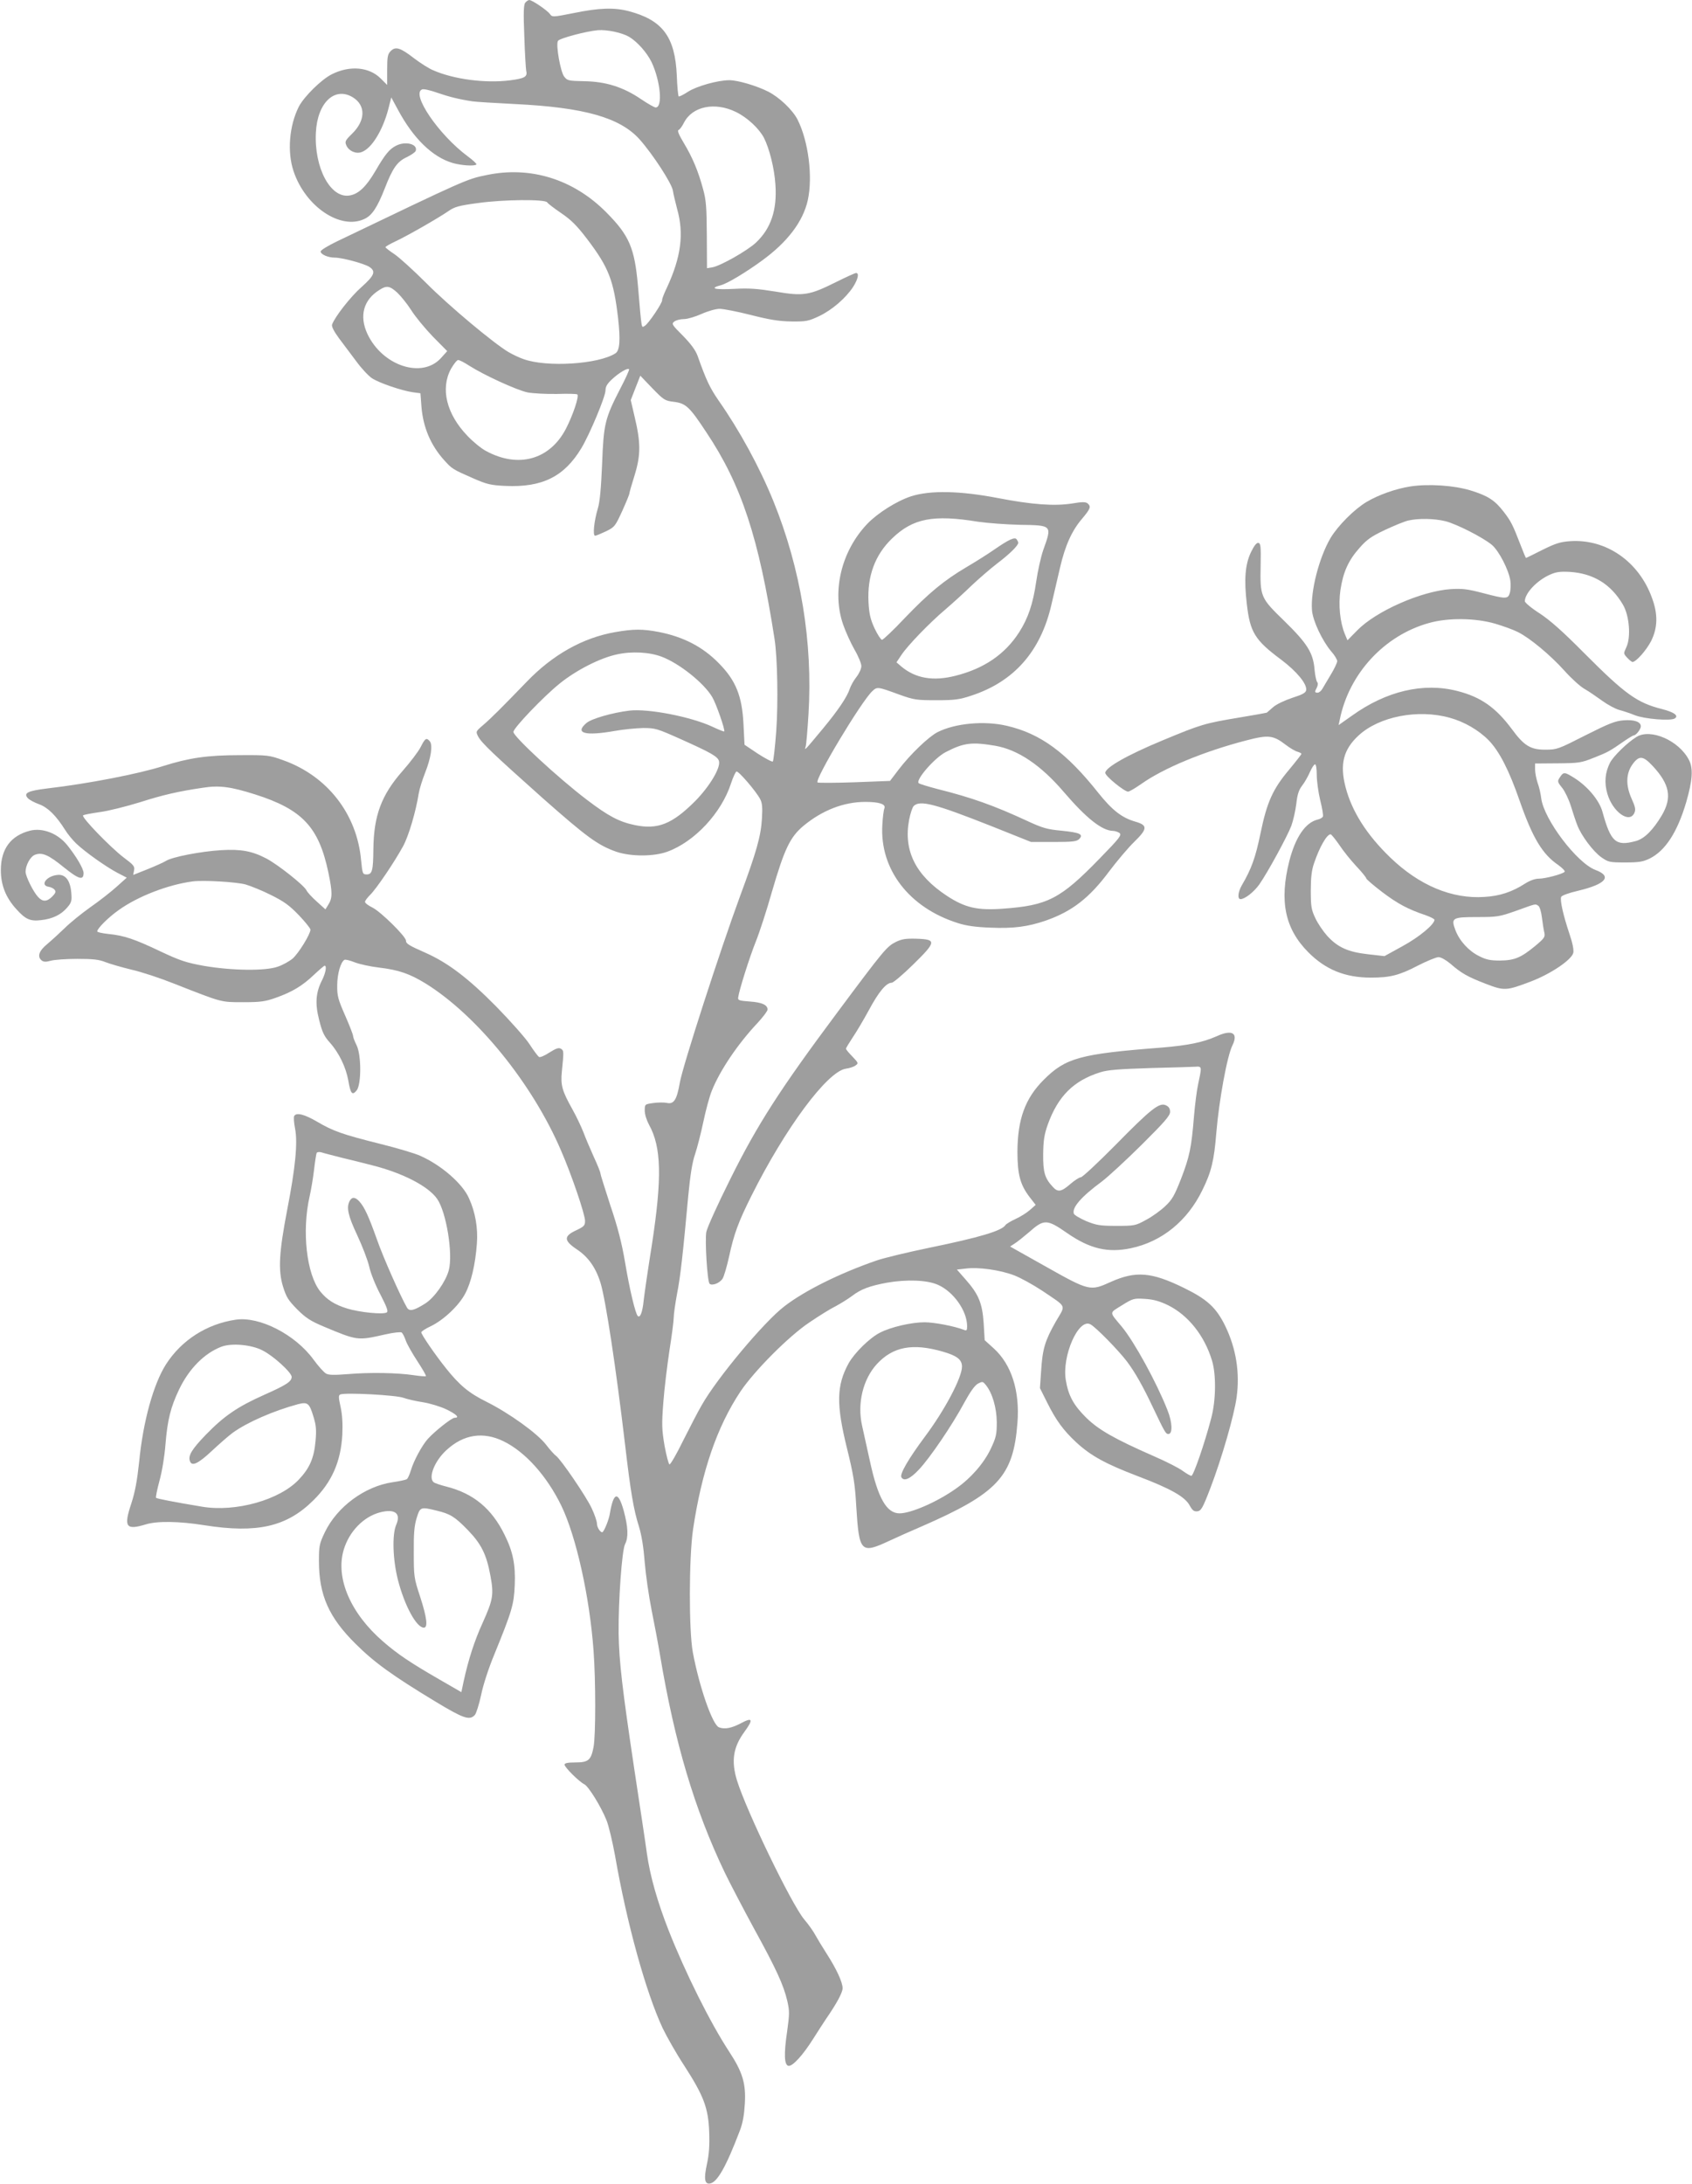 <?xml version="1.0" standalone="no"?>
<!DOCTYPE svg PUBLIC "-//W3C//DTD SVG 20010904//EN"
 "http://www.w3.org/TR/2001/REC-SVG-20010904/DTD/svg10.dtd">
<svg version="1.0" xmlns="http://www.w3.org/2000/svg"
 width="992pt" height="1280pt" viewBox="0 0 992 1280"
 preserveAspectRatio="xMidYMid meet">
<g transform="translate(0,1280) scale(0.1,-0.1)"
fill="#9e9e9e" stroke="none">
<path d="M3080 12785 c-10 -12 -12 -57 -6 -198 3 -100 9 -191 11 -202 9 -35
-9 -45 -96 -56 -143 -18 -328 6 -449 59 -25 10 -75 42 -112 70 -81 63 -109 71
-137 43 -18 -18 -21 -33 -21 -110 l0 -89 -38 38 c-68 68 -182 78 -288 24 -61
-31 -161 -130 -192 -189 -56 -111 -69 -265 -31 -378 69 -208 276 -347 416
-280 44 20 75 67 119 179 46 119 73 157 129 183 25 12 48 28 52 36 15 40 -59
60 -115 31 -39 -20 -64 -50 -121 -148 -55 -94 -100 -136 -153 -144 -111 -17
-207 164 -196 370 9 174 110 270 216 206 77 -47 76 -136 -4 -214 -41 -40 -43
-46 -33 -69 15 -33 57 -51 90 -38 59 22 123 127 156 253 l17 67 39 -72 c90
-168 202 -277 320 -312 51 -15 129 -20 140 -9 3 4 -20 25 -51 48 -170 126
-334 367 -267 392 8 4 48 -5 87 -19 69 -24 129 -39 208 -51 19 -3 133 -10 253
-16 403 -20 612 -79 727 -207 78 -88 188 -257 195 -300 3 -21 15 -69 25 -108
41 -145 23 -282 -60 -461 -17 -35 -29 -67 -28 -72 5 -13 -81 -141 -102 -152
-20 -11 -17 -33 -40 238 -20 220 -51 292 -185 427 -192 194 -444 273 -702 219
-117 -24 -115 -23 -880 -390 -51 -25 -93 -50 -93 -58 0 -17 43 -36 83 -36 44
0 172 -35 202 -54 40 -26 31 -50 -45 -118 -64 -56 -157 -175 -173 -220 -4 -11
10 -39 40 -80 26 -35 72 -96 102 -136 30 -41 71 -85 92 -99 43 -28 172 -72
239 -82 l45 -6 6 -80 c10 -120 54 -224 132 -311 48 -53 49 -54 177 -110 74
-32 97 -38 182 -42 217 -10 346 54 447 222 49 82 141 302 141 338 0 22 10 39
38 65 41 38 91 68 100 59 3 -3 -20 -54 -51 -113 -91 -177 -98 -207 -107 -443
-6 -141 -13 -222 -25 -260 -22 -74 -31 -160 -16 -160 6 0 34 12 64 26 51 25
54 30 95 119 23 51 42 97 42 103 0 5 14 54 31 108 36 117 36 191 -1 344 l-22
95 28 72 28 71 70 -73 c67 -69 74 -74 126 -80 71 -9 92 -28 192 -180 205 -307
307 -617 399 -1210 17 -108 22 -373 10 -540 -7 -93 -16 -173 -20 -178 -4 -4
-43 17 -87 45 l-79 53 -6 120 c-8 165 -45 258 -146 359 -93 95 -207 154 -351
182 -94 18 -148 18 -256 -1 -189 -33 -367 -133 -520 -293 -144 -149 -209 -214
-255 -253 -42 -36 -42 -37 -28 -65 20 -38 85 -100 381 -364 256 -226 321 -274
429 -312 85 -29 219 -29 299 0 160 58 318 227 374 401 12 36 26 67 32 69 12 4
115 -116 139 -162 12 -23 14 -50 10 -115 -6 -102 -32 -194 -128 -453 -116
-315 -336 -995 -353 -1092 -18 -103 -35 -130 -78 -120 -16 3 -51 3 -78 -1 -50
-7 -50 -7 -50 -45 0 -21 11 -56 25 -82 73 -131 77 -311 17 -703 -23 -143 -44
-289 -48 -325 -7 -71 -21 -107 -35 -93 -14 14 -48 156 -75 318 -18 106 -42
202 -85 328 -32 99 -59 184 -59 190 0 7 -17 50 -39 97 -21 47 -49 112 -61 145
-13 33 -42 94 -65 135 -59 105 -69 140 -61 219 12 120 12 123 -5 134 -13 8
-28 3 -68 -22 -27 -18 -55 -30 -61 -26 -6 4 -31 37 -55 74 -23 36 -112 136
-196 222 -165 167 -283 256 -413 314 -100 44 -116 54 -116 72 0 24 -148 170
-197 194 -23 11 -43 26 -43 33 0 7 14 25 30 41 36 35 143 193 193 285 33 60
75 203 92 310 4 25 21 79 37 120 35 88 46 163 28 185 -20 24 -28 18 -54 -34
-14 -27 -62 -90 -107 -141 -123 -140 -168 -261 -170 -457 -1 -125 -7 -148 -39
-148 -24 0 -25 4 -33 83 -24 271 -198 494 -456 586 -83 30 -91 31 -256 30
-190 0 -297 -16 -449 -64 -141 -45 -437 -103 -678 -131 -115 -14 -142 -27
-115 -57 9 -10 39 -26 67 -36 51 -19 98 -65 153 -152 14 -23 43 -58 64 -78 52
-50 177 -138 242 -172 l54 -28 -59 -53 c-32 -29 -102 -84 -154 -120 -52 -37
-120 -92 -151 -123 -31 -30 -77 -72 -102 -93 -49 -40 -60 -74 -33 -96 11 -9
25 -10 53 -2 21 6 91 11 156 11 93 0 128 -4 165 -19 26 -10 94 -30 152 -44 58
-13 170 -50 250 -82 283 -111 272 -109 405 -109 103 0 130 4 192 26 96 34 156
70 224 135 31 29 59 53 62 53 14 0 6 -42 -13 -81 -39 -75 -44 -139 -19 -237
18 -72 29 -95 63 -133 53 -59 94 -144 108 -222 13 -77 23 -90 49 -58 28 35 28
210 -1 266 -11 22 -20 46 -20 53 0 8 -21 62 -47 121 -41 94 -47 114 -46 176 0
66 20 136 42 149 5 4 32 -3 60 -14 28 -11 92 -25 143 -31 117 -14 180 -36 276
-95 301 -188 624 -587 791 -977 64 -147 141 -375 141 -413 0 -27 -6 -33 -52
-55 -74 -34 -73 -60 3 -111 67 -44 112 -107 140 -198 30 -99 90 -493 144 -950
32 -274 50 -380 81 -477 16 -53 27 -121 34 -211 6 -73 24 -198 40 -278 16 -80
39 -200 50 -267 86 -513 202 -902 379 -1272 32 -66 110 -215 173 -331 129
-235 172 -328 194 -423 13 -57 13 -75 -1 -176 -20 -134 -17 -198 7 -203 24 -5
85 62 146 159 29 46 63 98 75 116 62 90 97 154 97 180 0 35 -36 113 -94 203
-25 39 -54 87 -65 107 -11 21 -40 63 -66 93 -75 90 -338 634 -394 814 -35 114
-23 195 43 285 54 74 49 88 -20 51 -55 -29 -95 -37 -129 -24 -38 15 -115 236
-153 439 -24 130 -23 553 1 720 51 342 141 603 278 809 82 122 283 324 404
405 56 38 125 81 154 95 28 15 72 42 96 60 52 40 103 59 205 78 116 20 234 16
298 -12 92 -40 172 -153 172 -243 0 -24 -3 -28 -17 -22 -56 22 -175 45 -233
45 -76 0 -198 -28 -261 -61 -60 -30 -150 -119 -184 -180 -71 -130 -73 -240 -9
-499 38 -154 47 -210 54 -338 17 -272 26 -281 196 -202 38 18 121 55 184 82
450 196 541 294 565 608 15 187 -35 343 -139 437 l-53 48 -6 100 c-8 118 -30
170 -107 257 l-50 57 54 6 c73 9 198 -8 282 -40 37 -14 111 -55 164 -90 149
-101 139 -79 80 -181 -63 -111 -78 -159 -86 -288 l-7 -102 42 -84 c53 -106 95
-163 171 -234 86 -79 172 -126 358 -197 195 -74 279 -121 307 -173 16 -29 25
-36 45 -34 22 3 31 18 77 138 66 173 138 422 153 530 20 145 -3 287 -67 419
-53 108 -106 156 -243 223 -190 93 -282 100 -429 34 -119 -54 -125 -53 -379
90 l-210 118 26 17 c15 9 52 39 84 66 89 79 105 79 227 -6 132 -91 237 -115
371 -87 181 38 331 159 419 340 53 107 69 174 82 336 16 190 63 451 95 514 35
72 -3 94 -94 52 -82 -36 -166 -53 -322 -66 -478 -37 -562 -60 -691 -189 -109
-109 -153 -231 -154 -421 0 -133 16 -194 72 -267 l35 -45 -34 -30 c-18 -16
-56 -40 -85 -53 -28 -13 -54 -29 -58 -35 -21 -34 -153 -73 -450 -134 -121 -25
-259 -58 -306 -74 -214 -74 -421 -176 -541 -269 -119 -91 -395 -421 -484 -579
-22 -37 -70 -131 -109 -208 -38 -78 -74 -140 -80 -139 -5 1 -18 51 -29 110
-16 96 -17 124 -7 254 6 81 23 218 36 305 14 87 25 174 25 193 0 20 9 81 19
136 20 99 35 237 66 575 12 123 23 196 40 245 13 39 35 125 49 192 14 66 36
149 50 182 48 119 152 273 268 396 32 35 58 69 58 78 0 27 -32 42 -104 47 -64
5 -71 7 -68 25 6 44 67 236 103 326 21 52 64 183 94 290 74 254 107 323 186
389 110 91 236 140 362 140 82 0 122 -13 112 -38 -4 -9 -10 -53 -12 -97 -16
-260 157 -485 442 -575 49 -16 106 -24 191 -27 134 -6 220 5 327 42 153 54
254 132 370 288 46 61 112 139 146 172 79 77 81 98 8 119 -80 23 -136 67 -217
168 -188 237 -339 348 -537 394 -132 31 -303 15 -406 -37 -53 -27 -161 -131
-228 -219 l-51 -67 -210 -8 c-115 -4 -212 -4 -215 -1 -18 17 256 474 321 535
29 27 30 27 161 -21 84 -30 99 -32 215 -32 108 0 136 4 205 27 250 82 406 259
469 532 14 61 37 159 51 219 30 129 69 216 130 287 48 57 53 70 31 89 -12 9
-32 9 -91 -1 -103 -16 -233 -7 -435 32 -222 43 -398 46 -509 10 -85 -28 -197
-99 -257 -162 -152 -160 -208 -395 -141 -589 14 -41 44 -107 66 -146 23 -39
41 -83 41 -98 0 -15 -13 -44 -29 -64 -16 -20 -33 -51 -39 -69 -15 -47 -69
-127 -157 -233 -43 -52 -85 -102 -93 -110 -13 -13 -14 -13 -9 3 4 9 11 95 17
191 26 421 -45 852 -205 1247 -82 202 -199 416 -323 593 -50 73 -71 116 -122
260 -12 33 -39 70 -86 118 -66 66 -68 70 -50 84 11 8 36 14 57 14 20 0 66 14
102 30 38 17 84 30 106 30 22 0 104 -16 183 -36 110 -28 165 -37 238 -38 87
-1 100 2 162 31 76 36 157 106 200 172 29 46 36 81 17 81 -6 0 -59 -24 -119
-54 -155 -77 -190 -83 -353 -55 -106 17 -154 21 -244 16 -115 -6 -147 3 -75
22 37 10 144 74 237 142 151 109 243 230 271 356 30 137 4 345 -60 472 -29 57
-107 131 -172 164 -69 35 -179 67 -228 67 -68 0 -192 -35 -243 -68 -26 -17
-50 -29 -54 -27 -3 3 -9 57 -11 122 -10 228 -84 326 -283 378 -85 22 -173 19
-319 -11 -127 -25 -128 -25 -142 -6 -15 21 -104 82 -121 82 -6 0 -16 -7 -23
-15z m607 -200 c49 -29 105 -92 133 -149 52 -110 67 -266 24 -266 -7 0 -46 22
-86 49 -104 71 -207 103 -332 105 -94 2 -100 3 -119 28 -21 29 -49 184 -36
208 7 15 166 57 234 63 55 4 139 -14 182 -38z m627 -441 c67 -32 137 -98 165
-152 32 -63 61 -179 67 -272 11 -150 -26 -260 -115 -343 -52 -48 -208 -136
-255 -144 l-31 -5 -1 194 c-1 163 -4 205 -22 270 -29 107 -62 185 -113 270
-29 48 -39 73 -31 76 7 2 21 21 32 43 49 96 181 123 304 63z m-1106 -530 c4
-7 41 -35 82 -63 59 -40 92 -73 153 -153 126 -166 155 -241 181 -465 14 -125
10 -188 -16 -204 -99 -64 -402 -83 -538 -34 -24 8 -64 27 -88 41 -88 52 -351
272 -482 404 -74 74 -159 151 -187 170 -29 19 -53 38 -53 41 0 4 26 19 58 34
67 31 249 135 310 177 37 26 62 33 175 48 149 21 393 23 405 4z m-878 -530
c21 -20 58 -66 81 -102 23 -37 80 -106 126 -154 l85 -86 -37 -41 c-111 -122
-343 -45 -431 142 -49 106 -23 200 71 258 42 27 60 24 105 -17z m422 -428 c88
-56 279 -143 341 -156 33 -6 109 -10 172 -9 63 2 117 1 120 -3 11 -11 -25
-119 -67 -201 -95 -182 -280 -233 -469 -130 -27 14 -76 54 -109 89 -122 127
-159 276 -96 392 16 28 35 52 42 52 8 0 37 -15 66 -34z m2983 -914 c55 -8 164
-16 243 -18 192 -3 191 -1 138 -149 -13 -38 -32 -122 -41 -185 -19 -130 -47
-213 -100 -296 -83 -129 -206 -213 -374 -255 -131 -33 -233 -15 -316 54 l-29
25 28 42 c37 56 166 190 261 270 42 36 109 97 149 136 40 38 109 98 153 132
74 56 123 105 123 121 0 3 -4 12 -9 19 -10 17 -45 1 -136 -62 -33 -23 -104
-68 -157 -99 -134 -79 -223 -153 -364 -300 -66 -70 -126 -127 -133 -127 -6 0
-26 30 -43 66 -24 52 -32 83 -36 153 -8 155 38 279 139 376 122 117 240 140
504 97z m-1856 -791 c104 -39 249 -155 297 -237 23 -39 77 -194 70 -201 -2 -2
-32 10 -68 27 -126 59 -378 108 -488 95 -99 -12 -221 -47 -251 -72 -72 -61
-10 -78 166 -47 50 9 124 16 165 17 72 0 82 -3 225 -67 174 -78 212 -100 220
-126 12 -38 -54 -149 -140 -236 -134 -134 -219 -168 -353 -140 -92 19 -156 53
-282 149 -165 125 -430 370 -430 397 0 23 178 209 273 285 97 78 235 148 332
169 88 20 193 14 264 -13z m1956 -522 c133 -23 268 -114 402 -271 132 -154
224 -227 289 -228 11 0 28 -6 37 -12 15 -12 3 -28 -115 -149 -231 -238 -305
-276 -568 -295 -151 -11 -222 6 -328 75 -184 121 -256 265 -222 446 7 36 19
73 27 81 37 36 124 13 458 -119 l230 -92 132 0 c113 0 135 3 150 17 27 28 5
38 -102 49 -86 8 -111 15 -204 58 -192 89 -323 136 -523 186 -57 15 -107 30
-112 35 -19 19 94 149 159 182 106 55 153 60 290 37z m-4340 -285 c277 -88
374 -191 430 -457 25 -120 25 -152 -3 -194 l-14 -23 -51 46 c-28 25 -56 55
-61 67 -16 30 -166 149 -234 185 -84 44 -149 56 -266 49 -118 -7 -290 -40
-325 -64 -13 -8 -62 -30 -107 -48 l-83 -33 5 27 c5 23 -3 32 -62 76 -76 58
-248 235 -237 246 5 4 48 12 97 19 48 6 156 33 240 59 128 41 222 63 366 84
96 15 163 6 305 -39z m-55 -528 c30 -9 98 -36 149 -62 77 -38 108 -61 163
-118 37 -39 68 -77 68 -85 0 -26 -69 -138 -104 -169 -19 -16 -58 -38 -88 -48
-73 -26 -270 -23 -433 5 -104 19 -138 30 -255 85 -151 72 -213 93 -306 102
-35 4 -64 10 -64 15 0 17 65 82 126 125 113 81 290 149 434 168 64 8 254 -3
310 -18z m5600 -1085 c0 -11 -7 -48 -15 -83 -8 -35 -19 -121 -25 -193 -15
-184 -26 -235 -76 -365 -38 -97 -52 -122 -93 -160 -26 -25 -76 -61 -112 -80
-62 -34 -67 -35 -174 -35 -98 0 -117 4 -177 28 -36 16 -69 35 -72 43 -13 35
42 99 164 189 36 27 140 123 233 215 135 134 167 171 167 193 0 19 -7 31 -25
39 -38 17 -86 -20 -296 -234 -102 -103 -193 -188 -202 -188 -8 0 -37 -18 -62
-40 -53 -46 -73 -49 -102 -17 -48 51 -58 87 -57 192 1 81 6 114 27 174 60 166
151 257 307 306 43 14 108 19 295 25 132 3 252 7 268 8 21 2 27 -2 27 -17z
m-192 -1381 c119 -59 214 -179 258 -325 25 -83 23 -234 -5 -338 -38 -146 -104
-337 -116 -337 -6 0 -29 13 -51 29 -21 16 -97 55 -169 86 -232 102 -323 154
-396 225 -74 73 -105 129 -120 219 -25 141 74 367 144 329 31 -16 166 -154
215 -219 47 -63 93 -144 152 -269 69 -145 75 -155 90 -155 26 0 24 68 -6 142
-64 162 -194 399 -267 487 -75 90 -75 78 0 125 66 41 70 42 136 38 50 -3 85
-13 135 -37z m-1321 -272 c84 -24 113 -47 113 -88 0 -64 -101 -255 -217 -410
-96 -129 -150 -221 -138 -239 15 -25 51 -9 101 44 66 69 199 266 267 393 35
64 61 101 80 112 27 14 29 14 47 -8 38 -47 63 -132 64 -218 0 -72 -4 -89 -35
-155 -41 -86 -116 -172 -203 -233 -109 -78 -265 -146 -332 -146 -76 0 -127 89
-174 307 -17 76 -37 169 -46 208 -29 130 6 272 87 360 94 102 210 124 386 73z"/>
<path d="M8270 9949 c-85 -13 -188 -49 -258 -91 -71 -42 -167 -138 -211 -211
-67 -114 -118 -311 -109 -424 5 -62 60 -178 112 -240 20 -22 36 -49 36 -58 0
-9 -17 -45 -37 -78 -20 -34 -43 -72 -50 -84 -7 -13 -20 -23 -28 -23 -18 0 -18
5 -4 31 6 13 7 25 1 32 -5 7 -12 39 -15 73 -8 98 -43 153 -177 284 -140 136
-143 141 -139 329 2 108 0 126 -13 129 -11 2 -25 -16 -44 -55 -34 -72 -41
-160 -24 -304 19 -165 47 -211 202 -326 91 -69 151 -141 146 -178 -2 -15 -21
-26 -81 -45 -45 -15 -94 -38 -113 -55 -19 -17 -36 -31 -37 -32 -2 -1 -72 -14
-157 -28 -210 -35 -226 -40 -455 -135 -207 -86 -335 -159 -335 -190 0 -19 112
-110 134 -110 7 0 41 20 77 45 131 93 368 191 615 255 130 34 158 31 230 -24
26 -20 58 -39 71 -42 13 -4 23 -9 23 -13 0 -3 -32 -44 -71 -91 -97 -115 -131
-191 -169 -375 -29 -141 -53 -208 -110 -305 -22 -39 -26 -80 -7 -80 25 0 78
41 110 86 48 68 164 281 188 344 11 30 24 88 29 128 6 54 14 81 34 107 15 19
35 55 46 80 11 25 24 45 30 45 6 0 10 -26 10 -62 0 -35 9 -101 20 -147 12 -47
19 -90 16 -97 -2 -6 -17 -15 -32 -18 -71 -18 -129 -103 -165 -243 -59 -234
-26 -396 111 -534 101 -102 216 -149 367 -149 113 0 166 13 277 71 53 27 107
49 120 49 14 0 44 -17 69 -38 64 -56 101 -77 207 -118 110 -42 120 -42 267 14
115 44 237 126 247 167 4 16 -4 58 -23 113 -36 108 -56 196 -48 215 3 8 43 23
99 36 164 39 202 85 102 122 -109 41 -302 296 -318 420 -3 26 -12 66 -21 90
-8 24 -15 60 -15 79 l0 35 133 1 c123 1 138 3 212 33 80 31 94 39 180 99 25
17 50 32 54 32 13 0 41 36 41 53 0 26 -38 40 -101 35 -50 -4 -85 -18 -224 -88
-157 -80 -167 -84 -232 -84 -88 -1 -127 22 -198 119 -95 128 -183 190 -321
225 -199 51 -416 0 -618 -145 l-78 -55 7 32 c54 270 262 495 525 567 111 31
269 29 384 -4 48 -14 109 -36 136 -50 70 -35 189 -134 272 -226 40 -45 93 -93
118 -107 25 -14 71 -46 103 -69 33 -24 78 -48 100 -54 23 -6 65 -20 92 -31 55
-22 209 -35 234 -19 25 16 -4 37 -75 55 -146 37 -215 86 -458 330 -123 124
-196 189 -258 230 -49 31 -88 64 -88 72 0 47 72 123 148 156 35 16 60 19 116
16 138 -9 241 -72 311 -192 38 -64 48 -191 20 -250 -17 -36 -17 -37 5 -61 13
-14 27 -25 31 -25 21 0 81 68 109 122 39 78 41 157 6 252 -77 215 -269 348
-480 334 -59 -4 -86 -13 -163 -51 -51 -26 -94 -47 -96 -47 -2 0 -16 33 -31 73
-47 121 -56 140 -99 196 -53 69 -93 95 -197 127 -97 29 -244 39 -350 23z m205
-204 c68 -18 217 -94 271 -138 42 -35 100 -148 109 -211 3 -22 2 -54 -3 -71
-11 -37 -21 -37 -162 0 -88 23 -118 26 -185 22 -172 -12 -436 -128 -547 -241
l-58 -59 -15 36 c-29 70 -39 172 -26 260 16 104 46 172 112 246 43 49 69 67
149 105 53 25 115 50 136 55 61 14 154 12 219 -4z m25 -1152 c84 -23 169 -72
228 -132 62 -64 119 -174 182 -356 76 -217 133 -312 226 -375 25 -18 42 -36
37 -40 -14 -14 -114 -40 -151 -40 -22 0 -53 -11 -81 -29 -76 -49 -149 -73
-238 -78 -191 -13 -383 68 -552 231 -138 133 -225 270 -262 412 -35 134 -13
221 76 303 121 112 349 156 535 104z m-648 -745 c23 -35 68 -91 100 -125 32
-34 58 -66 58 -71 0 -5 42 -41 93 -80 91 -69 153 -102 255 -136 28 -10 52 -22
52 -27 0 -27 -89 -101 -186 -154 l-107 -59 -97 11 c-116 13 -177 40 -239 108
-23 26 -55 72 -69 103 -24 50 -27 69 -27 162 0 76 5 120 19 160 32 95 75 170
97 170 5 0 27 -28 51 -62z m1167 -357 c8 -5 17 -35 21 -68 4 -32 10 -71 14
-88 6 -27 1 -34 -54 -80 -84 -69 -121 -84 -206 -85 -56 0 -81 5 -122 26 -61
30 -115 89 -139 152 -27 72 -19 77 128 77 117 0 130 2 229 37 119 43 110 41
129 29z"/>
<path d="M9595 8481 c-54 -33 -136 -113 -156 -152 -29 -58 -34 -117 -15 -182
31 -106 129 -176 158 -112 9 20 6 35 -17 86 -35 79 -32 149 9 203 37 49 60 46
116 -14 100 -108 114 -185 53 -289 -52 -87 -103 -138 -154 -151 -116 -31 -145
-6 -194 172 -18 66 -85 147 -163 197 -59 37 -65 38 -86 6 -16 -24 -16 -27 13
-63 16 -20 39 -68 51 -107 12 -38 28 -88 37 -110 22 -60 93 -156 142 -190 40
-28 48 -30 139 -30 81 0 105 4 144 23 92 46 162 154 214 330 37 128 42 198 16
248 -58 113 -224 186 -307 135z"/>
<path d="M175 7931 c-112 -29 -170 -107 -170 -231 0 -88 29 -161 91 -229 53
-59 81 -72 145 -64 67 7 118 32 154 75 24 28 27 38 23 85 -6 72 -34 109 -79
105 -66 -5 -108 -62 -52 -70 12 -2 27 -9 33 -17 9 -11 6 -20 -14 -40 -31 -31
-56 -32 -83 -2 -28 30 -73 121 -73 147 0 39 28 90 55 100 42 16 79 0 170 -74
87 -70 115 -78 115 -33 0 25 -43 98 -97 165 -56 68 -144 102 -218 83z"/>
<path d="M5252 7279 c-53 -27 -68 -44 -345 -416 -334 -448 -466 -653 -625
-973 -74 -148 -136 -285 -141 -311 -9 -51 6 -289 19 -303 14 -14 59 3 76 29 9
14 26 73 39 132 28 130 54 201 130 353 199 398 444 728 553 746 23 3 50 12 59
20 17 12 15 15 -19 51 -21 21 -38 42 -38 46 0 5 18 34 39 66 22 32 65 105 96
162 57 106 101 159 133 159 9 0 66 48 125 106 137 134 139 148 22 152 -65 2
-88 -2 -123 -19z"/>
<path d="M1725 6259 c-4 -6 -2 -39 5 -74 16 -84 2 -228 -46 -475 -48 -250 -54
-354 -25 -450 20 -64 31 -81 84 -135 50 -50 79 -68 152 -99 203 -85 200 -84
365 -47 47 11 90 15 95 11 6 -5 17 -26 24 -47 7 -21 38 -75 68 -121 30 -46 53
-85 50 -88 -2 -2 -35 0 -73 6 -94 14 -257 17 -385 6 -77 -6 -111 -6 -127 3
-13 7 -45 43 -73 81 -107 148 -318 256 -457 235 -170 -25 -318 -120 -409 -262
-73 -115 -134 -333 -157 -570 -12 -112 -24 -177 -46 -245 -46 -138 -32 -158
84 -123 67 21 197 19 346 -5 307 -48 480 -9 636 145 109 107 162 227 171 385
3 64 0 117 -10 163 -13 59 -13 69 -1 74 31 12 329 -4 370 -20 22 -8 74 -20
115 -26 42 -7 101 -25 137 -42 59 -29 79 -49 47 -49 -16 0 -113 -76 -156 -123
-35 -39 -83 -128 -100 -185 -7 -23 -17 -46 -23 -51 -6 -5 -45 -13 -86 -19
-161 -24 -323 -143 -395 -292 -33 -69 -35 -81 -35 -170 0 -199 58 -330 215
-485 108 -108 216 -186 469 -339 164 -99 199 -111 230 -78 9 11 25 63 37 118
11 56 44 157 76 234 106 260 116 295 121 410 5 120 -11 197 -60 295 -75 153
-182 241 -338 281 -36 9 -71 21 -77 26 -34 27 5 125 74 188 100 93 216 111
336 52 128 -63 253 -203 338 -377 87 -180 166 -533 189 -850 13 -173 13 -499
0 -565 -15 -77 -30 -90 -107 -90 -45 0 -63 -4 -63 -13 0 -15 85 -100 116 -115
25 -13 97 -129 130 -211 13 -32 35 -125 50 -207 69 -398 181 -801 279 -1011
24 -50 80 -149 126 -219 115 -178 142 -249 147 -390 3 -80 -1 -132 -13 -187
-19 -86 -14 -120 17 -115 43 6 95 98 175 308 18 46 26 93 30 160 7 118 -13
185 -92 305 -113 173 -258 465 -355 711 -66 169 -108 316 -127 449 -8 61 -42
283 -74 495 -71 475 -89 629 -92 795 -2 188 19 489 38 525 20 39 18 99 -8 195
-33 118 -60 112 -82 -20 -6 -33 -28 -89 -41 -104 -9 -10 -34 24 -34 48 0 14
-14 55 -31 91 -32 69 -181 287 -209 307 -9 6 -36 36 -59 66 -51 66 -215 184
-349 251 -103 51 -158 97 -237 196 -64 80 -145 198 -145 211 0 5 24 21 54 35
76 36 166 121 203 191 35 65 60 171 69 294 7 90 -9 184 -46 265 -37 86 -164
196 -287 250 -31 14 -135 45 -232 69 -224 56 -277 75 -371 130 -75 44 -122 56
-135 34z m280 -245 c55 -13 135 -33 177 -44 179 -45 330 -123 381 -197 54 -77
94 -325 68 -419 -18 -66 -84 -160 -138 -194 -66 -42 -93 -48 -107 -24 -39 68
-141 298 -176 399 -48 135 -73 190 -103 223 -25 27 -43 28 -57 3 -20 -38 -10
-85 44 -200 30 -64 62 -147 71 -186 8 -38 38 -112 66 -164 37 -72 46 -97 37
-103 -20 -14 -159 0 -231 22 -75 23 -119 51 -159 100 -81 101 -109 354 -63
557 8 34 20 104 26 155 6 51 13 97 16 101 3 5 15 6 27 3 11 -4 66 -18 121 -32z
m-466 -1129 c63 -31 171 -130 171 -155 0 -27 -30 -47 -158 -104 -160 -71 -239
-126 -345 -235 -83 -86 -106 -124 -93 -156 11 -31 48 -14 128 61 45 42 100 90
122 106 84 61 239 129 384 168 56 14 66 6 90 -74 15 -49 18 -76 12 -142 -9
-100 -34 -158 -97 -225 -112 -120 -370 -193 -568 -160 -174 29 -264 47 -270
52 -3 3 6 48 20 100 15 53 30 145 35 212 12 145 30 218 80 323 59 123 149 213
249 251 59 22 175 12 240 -22z m1021 -939 c80 -19 107 -36 183 -114 80 -83
109 -143 132 -266 21 -113 16 -141 -45 -277 -48 -105 -84 -216 -112 -345 l-13
-62 -130 75 c-168 97 -244 148 -327 220 -193 166 -282 374 -233 539 32 108
117 195 214 220 87 22 123 -6 94 -73 -25 -58 -20 -205 10 -323 39 -152 109
-280 152 -280 25 0 18 59 -22 182 -36 109 -37 119 -37 258 -1 112 3 158 17
203 20 65 23 66 117 43z"/>
</g>
</svg>
